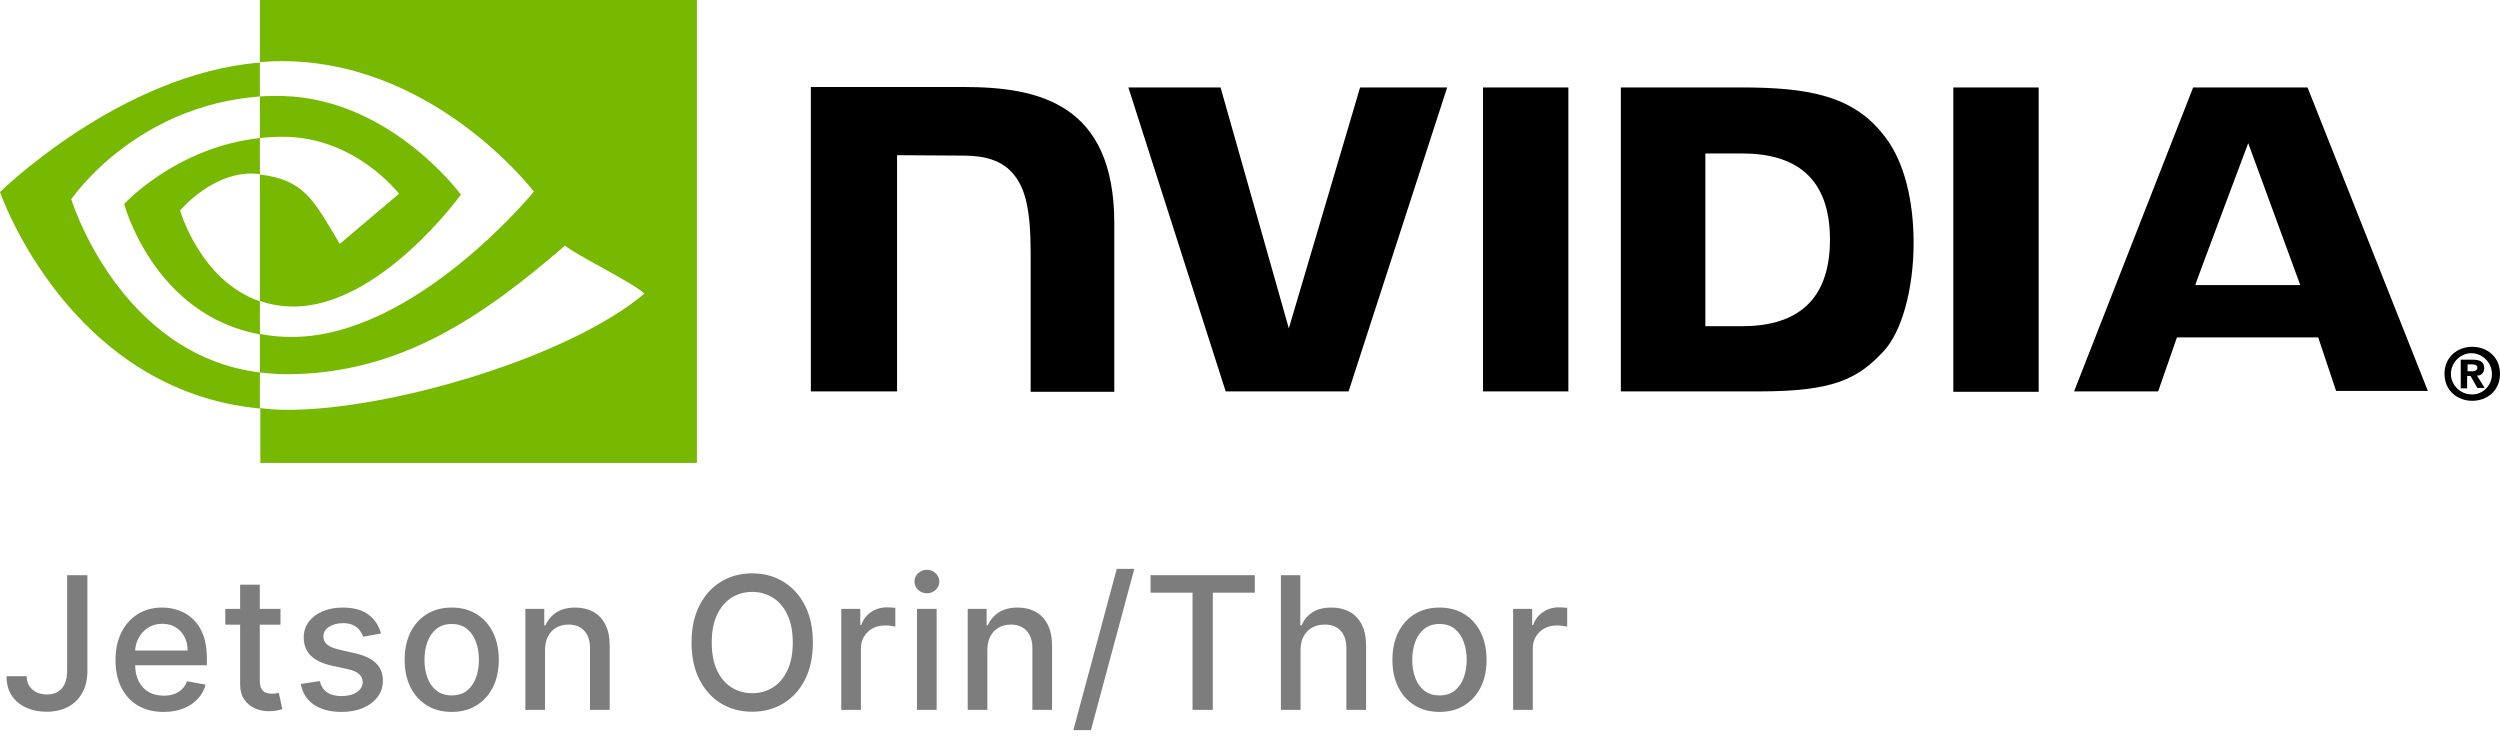 <svg width="81" height="24" viewBox="0 0 81 24" fill="none" xmlns="http://www.w3.org/2000/svg">
<g clip-path="url(#clip0_1334_13380)">
<path d="M79.949 12.028V11.806H80.087C80.156 11.806 80.267 11.819 80.267 11.903C80.267 11.986 80.212 12.028 80.115 12.028H79.949ZM79.949 12.181H80.046L80.267 12.569H80.502L80.253 12.167C80.378 12.181 80.475 12.083 80.488 11.958V11.931C80.488 11.708 80.336 11.653 80.087 11.653H79.728V12.583H79.935V12.181M81 12.111C81 11.556 80.571 11.236 80.101 11.236C79.631 11.236 79.202 11.556 79.202 12.111C79.202 12.667 79.631 12.986 80.101 12.986C80.571 12.986 81 12.667 81 12.111ZM80.737 12.111C80.751 12.458 80.475 12.764 80.129 12.778H80.101C79.742 12.792 79.424 12.5 79.41 12.139C79.396 11.778 79.686 11.458 80.046 11.444C80.405 11.431 80.723 11.722 80.737 12.083C80.737 12.097 80.737 12.097 80.737 12.111Z" fill="black"/>
<path d="M48.05 2.833V12.681H50.815V2.833H48.05ZM26.272 2.819V12.681H29.065V5.028L31.236 5.042C31.955 5.042 32.453 5.222 32.784 5.583C33.227 6.056 33.393 6.806 33.393 8.194V12.694H36.103V7.236C36.103 3.347 33.642 2.819 31.222 2.819C31.25 2.819 26.272 2.819 26.272 2.819ZM52.516 2.833V12.681H57.01C59.402 12.681 60.19 12.278 61.02 11.389C61.614 10.764 62.001 9.375 62.001 7.861C62.001 6.472 61.683 5.236 61.103 4.472C60.093 3.097 58.614 2.833 56.401 2.833C56.388 2.833 52.516 2.833 52.516 2.833ZM55.254 4.972H56.443C58.171 4.972 59.291 5.75 59.291 7.764C59.291 9.778 58.171 10.569 56.443 10.569H55.254V4.972ZM44.067 2.833L41.758 10.639L39.546 2.833H36.559L39.712 12.681H43.694L46.888 2.833H44.067ZM63.287 12.694H66.053V2.833H63.287V12.694ZM71.058 2.833L67.2 12.681H69.924L70.533 10.931H75.11L75.69 12.667H78.663L74.764 2.833H71.058ZM72.842 4.639L74.529 9.236H71.127C71.114 9.236 72.842 4.639 72.842 4.639Z" fill="black"/>
<path d="M8.421 4.472V3.125C8.559 3.111 8.684 3.111 8.822 3.111C12.514 3 14.933 6.306 14.933 6.306C14.933 6.306 12.32 9.931 9.513 9.931C9.14 9.931 8.78 9.875 8.421 9.75V5.653C9.859 5.833 10.149 6.458 11.007 7.903L12.928 6.278C12.928 6.278 11.518 4.431 9.167 4.431C8.919 4.431 8.67 4.444 8.421 4.472ZM8.421 0V2.014L8.822 1.986C13.952 1.806 17.298 6.208 17.298 6.208C17.298 6.208 13.454 10.917 9.458 10.917C9.112 10.917 8.766 10.889 8.421 10.819V12.069C8.697 12.097 8.988 12.125 9.278 12.125C12.998 12.125 15.694 10.208 18.307 7.958C18.736 8.306 20.506 9.153 20.879 9.514C18.404 11.597 12.624 13.278 9.347 13.278C9.029 13.278 8.739 13.264 8.435 13.222V15H22.58V0H8.421ZM8.421 9.764V10.833C4.978 10.208 4.024 6.611 4.024 6.611C4.024 6.611 5.683 4.778 8.421 4.472V5.639H8.407C6.969 5.458 5.835 6.819 5.835 6.819C5.835 6.819 6.485 9.097 8.421 9.764ZM2.309 6.458C2.309 6.458 4.342 3.431 8.421 3.125V2.028C3.899 2.389 0 6.222 0 6.222C0 6.222 2.212 12.653 8.421 13.236V12.069C3.858 11.5 2.309 6.458 2.309 6.458Z" fill="#76B900"/>
</g>
<path d="M2.175 18.636H2.832V21.73C2.832 22.01 2.776 22.249 2.665 22.448C2.556 22.647 2.402 22.799 2.203 22.904C2.004 23.008 1.771 23.06 1.504 23.06C1.259 23.06 1.038 23.015 0.842 22.925C0.647 22.836 0.493 22.706 0.379 22.535C0.267 22.364 0.211 22.155 0.211 21.909H0.865C0.865 22.03 0.893 22.134 0.948 22.222C1.005 22.31 1.082 22.379 1.18 22.429C1.28 22.477 1.393 22.501 1.521 22.501C1.661 22.501 1.778 22.472 1.875 22.414C1.973 22.354 2.048 22.267 2.099 22.152C2.15 22.037 2.175 21.896 2.175 21.73V18.636ZM5.299 23.066C4.977 23.066 4.699 22.997 4.466 22.859C4.235 22.72 4.056 22.525 3.929 22.273C3.804 22.021 3.742 21.724 3.742 21.385C3.742 21.05 3.804 20.754 3.929 20.499C4.056 20.243 4.232 20.043 4.458 19.9C4.685 19.756 4.951 19.685 5.255 19.685C5.439 19.685 5.618 19.715 5.792 19.776C5.965 19.837 6.12 19.933 6.258 20.064C6.396 20.195 6.505 20.364 6.584 20.573C6.664 20.78 6.703 21.033 6.703 21.329V21.555H4.102V21.078H6.079C6.079 20.91 6.045 20.762 5.977 20.633C5.909 20.502 5.813 20.399 5.689 20.324C5.567 20.249 5.424 20.211 5.259 20.211C5.08 20.211 4.924 20.255 4.79 20.343C4.658 20.43 4.556 20.543 4.483 20.684C4.412 20.823 4.377 20.974 4.377 21.138V21.511C4.377 21.729 4.415 21.916 4.492 22.069C4.57 22.222 4.679 22.34 4.818 22.421C4.957 22.5 5.12 22.54 5.306 22.54C5.426 22.54 5.537 22.523 5.636 22.489C5.735 22.453 5.821 22.401 5.894 22.331C5.966 22.261 6.022 22.175 6.06 22.073L6.663 22.182C6.615 22.359 6.528 22.515 6.403 22.648C6.279 22.78 6.124 22.884 5.936 22.957C5.75 23.03 5.538 23.066 5.299 23.066ZM9.088 19.727V20.239H7.3V19.727H9.088ZM7.78 18.943H8.417V22.039C8.417 22.163 8.435 22.256 8.472 22.318C8.509 22.379 8.557 22.421 8.615 22.444C8.675 22.465 8.739 22.476 8.809 22.476C8.86 22.476 8.905 22.472 8.943 22.465C8.981 22.458 9.011 22.452 9.033 22.448L9.148 22.974C9.111 22.989 9.058 23.003 8.99 23.017C8.922 23.033 8.837 23.041 8.734 23.043C8.567 23.046 8.41 23.016 8.266 22.953C8.121 22.891 8.003 22.794 7.914 22.663C7.824 22.533 7.78 22.369 7.78 22.171V18.943ZM12.342 20.526L11.765 20.629C11.741 20.555 11.703 20.484 11.65 20.418C11.599 20.351 11.529 20.296 11.441 20.254C11.353 20.211 11.243 20.19 11.111 20.19C10.931 20.19 10.78 20.23 10.659 20.311C10.538 20.391 10.478 20.494 10.478 20.62C10.478 20.729 10.518 20.817 10.6 20.884C10.681 20.951 10.811 21.006 10.992 21.048L11.511 21.168C11.813 21.237 12.037 21.345 12.185 21.489C12.332 21.634 12.406 21.822 12.406 22.054C12.406 22.25 12.35 22.425 12.236 22.578C12.124 22.73 11.967 22.849 11.765 22.936C11.565 23.023 11.332 23.066 11.068 23.066C10.702 23.066 10.403 22.988 10.171 22.832C9.94 22.674 9.798 22.45 9.745 22.16L10.361 22.067C10.399 22.227 10.478 22.349 10.597 22.431C10.717 22.512 10.872 22.553 11.064 22.553C11.273 22.553 11.44 22.509 11.565 22.423C11.69 22.334 11.752 22.227 11.752 22.101C11.752 21.999 11.714 21.913 11.637 21.843C11.562 21.773 11.446 21.721 11.29 21.685L10.736 21.564C10.431 21.494 10.205 21.384 10.058 21.232C9.913 21.079 9.841 20.887 9.841 20.654C9.841 20.461 9.895 20.292 10.003 20.147C10.111 20.002 10.26 19.889 10.45 19.808C10.641 19.726 10.859 19.685 11.104 19.685C11.458 19.685 11.737 19.761 11.94 19.915C12.143 20.067 12.277 20.271 12.342 20.526ZM14.635 23.066C14.329 23.066 14.061 22.996 13.832 22.855C13.603 22.715 13.426 22.518 13.299 22.265C13.173 22.012 13.11 21.717 13.11 21.379C13.11 21.039 13.173 20.742 13.299 20.488C13.426 20.234 13.603 20.036 13.832 19.896C14.061 19.755 14.329 19.685 14.635 19.685C14.942 19.685 15.21 19.755 15.439 19.896C15.667 20.036 15.845 20.234 15.971 20.488C16.098 20.742 16.161 21.039 16.161 21.379C16.161 21.717 16.098 22.012 15.971 22.265C15.845 22.518 15.667 22.715 15.439 22.855C15.21 22.996 14.942 23.066 14.635 23.066ZM14.637 22.531C14.836 22.531 15.001 22.479 15.132 22.374C15.262 22.268 15.359 22.129 15.422 21.954C15.486 21.779 15.517 21.587 15.517 21.376C15.517 21.168 15.486 20.976 15.422 20.801C15.359 20.625 15.262 20.484 15.132 20.377C15.001 20.271 14.836 20.217 14.637 20.217C14.437 20.217 14.271 20.271 14.139 20.377C14.008 20.484 13.911 20.625 13.847 20.801C13.784 20.976 13.753 21.168 13.753 21.376C13.753 21.587 13.784 21.779 13.847 21.954C13.911 22.129 14.008 22.268 14.139 22.374C14.271 22.479 14.437 22.531 14.637 22.531ZM17.659 21.057V23H17.022V19.727H17.634V20.26H17.674C17.749 20.087 17.867 19.947 18.028 19.842C18.19 19.737 18.393 19.685 18.639 19.685C18.862 19.685 19.058 19.732 19.225 19.825C19.393 19.918 19.523 20.055 19.615 20.239C19.707 20.422 19.754 20.648 19.754 20.918V23H19.116V20.995C19.116 20.758 19.055 20.572 18.931 20.439C18.808 20.304 18.638 20.236 18.422 20.236C18.274 20.236 18.143 20.268 18.028 20.332C17.914 20.396 17.824 20.49 17.757 20.614C17.692 20.736 17.659 20.884 17.659 21.057ZM26.337 20.818C26.337 21.284 26.252 21.685 26.082 22.02C25.911 22.354 25.678 22.611 25.381 22.791C25.085 22.97 24.749 23.06 24.373 23.06C23.995 23.06 23.658 22.97 23.361 22.791C23.065 22.611 22.832 22.353 22.662 22.018C22.492 21.683 22.406 21.283 22.406 20.818C22.406 20.352 22.492 19.952 22.662 19.619C22.832 19.283 23.065 19.026 23.361 18.847C23.658 18.667 23.995 18.577 24.373 18.577C24.749 18.577 25.085 18.667 25.381 18.847C25.678 19.026 25.911 19.283 26.082 19.619C26.252 19.952 26.337 20.352 26.337 20.818ZM25.686 20.818C25.686 20.463 25.628 20.164 25.513 19.921C25.399 19.677 25.243 19.492 25.044 19.367C24.847 19.241 24.623 19.178 24.373 19.178C24.122 19.178 23.897 19.241 23.7 19.367C23.502 19.492 23.346 19.677 23.231 19.921C23.117 20.164 23.061 20.463 23.061 20.818C23.061 21.173 23.117 21.473 23.231 21.717C23.346 21.96 23.502 22.145 23.7 22.271C23.897 22.396 24.122 22.459 24.373 22.459C24.623 22.459 24.847 22.396 25.044 22.271C25.243 22.145 25.399 21.96 25.513 21.717C25.628 21.473 25.686 21.173 25.686 20.818ZM27.257 23V19.727H27.873V20.247H27.907C27.967 20.071 28.072 19.933 28.222 19.832C28.374 19.729 28.546 19.678 28.738 19.678C28.778 19.678 28.825 19.68 28.879 19.683C28.934 19.685 28.977 19.689 29.009 19.693V20.303C28.983 20.296 28.938 20.288 28.872 20.279C28.807 20.269 28.741 20.264 28.676 20.264C28.526 20.264 28.391 20.296 28.273 20.36C28.157 20.423 28.065 20.51 27.997 20.622C27.928 20.733 27.894 20.859 27.894 21.001V23H27.257ZM29.71 23V19.727H30.347V23H29.71ZM30.032 19.222C29.921 19.222 29.826 19.185 29.746 19.111C29.668 19.036 29.629 18.947 29.629 18.843C29.629 18.738 29.668 18.648 29.746 18.575C29.826 18.499 29.921 18.462 30.032 18.462C30.142 18.462 30.237 18.499 30.315 18.575C30.395 18.648 30.434 18.738 30.434 18.843C30.434 18.947 30.395 19.036 30.315 19.111C30.237 19.185 30.142 19.222 30.032 19.222ZM31.991 21.057V23H31.354V19.727H31.966V20.26H32.006C32.081 20.087 32.199 19.947 32.36 19.842C32.522 19.737 32.725 19.685 32.971 19.685C33.194 19.685 33.39 19.732 33.557 19.825C33.725 19.918 33.855 20.055 33.947 20.239C34.039 20.422 34.086 20.648 34.086 20.918V23H33.449V20.995C33.449 20.758 33.387 20.572 33.263 20.439C33.14 20.304 32.97 20.236 32.754 20.236C32.606 20.236 32.475 20.268 32.36 20.332C32.246 20.396 32.156 20.49 32.089 20.614C32.024 20.736 31.991 20.884 31.991 21.057ZM36.752 18.432L35.346 23.656H34.777L36.183 18.432H36.752ZM37.279 19.203V18.636H40.656V19.203H39.295V23H38.638V19.203H37.279ZM42.138 21.057V23H41.501V18.636H42.13V20.26H42.17C42.247 20.084 42.364 19.944 42.522 19.84C42.68 19.736 42.886 19.685 43.14 19.685C43.364 19.685 43.56 19.731 43.728 19.823C43.897 19.916 44.028 20.053 44.12 20.236C44.214 20.418 44.261 20.646 44.261 20.918V23H43.623V20.995C43.623 20.755 43.562 20.569 43.438 20.437C43.315 20.303 43.143 20.236 42.922 20.236C42.772 20.236 42.637 20.268 42.518 20.332C42.4 20.396 42.307 20.49 42.239 20.614C42.172 20.736 42.138 20.884 42.138 21.057ZM46.639 23.066C46.332 23.066 46.065 22.996 45.836 22.855C45.607 22.715 45.43 22.518 45.303 22.265C45.177 22.012 45.114 21.717 45.114 21.379C45.114 21.039 45.177 20.742 45.303 20.488C45.43 20.234 45.607 20.036 45.836 19.896C46.065 19.755 46.332 19.685 46.639 19.685C46.946 19.685 47.214 19.755 47.443 19.896C47.671 20.036 47.849 20.234 47.975 20.488C48.102 20.742 48.165 21.039 48.165 21.379C48.165 21.717 48.102 22.012 47.975 22.265C47.849 22.518 47.671 22.715 47.443 22.855C47.214 22.996 46.946 23.066 46.639 23.066ZM46.641 22.531C46.84 22.531 47.005 22.479 47.136 22.374C47.266 22.268 47.363 22.129 47.425 21.954C47.489 21.779 47.521 21.587 47.521 21.376C47.521 21.168 47.489 20.976 47.425 20.801C47.363 20.625 47.266 20.484 47.136 20.377C47.005 20.271 46.84 20.217 46.641 20.217C46.441 20.217 46.275 20.271 46.143 20.377C46.012 20.484 45.915 20.625 45.851 20.801C45.788 20.976 45.757 21.168 45.757 21.376C45.757 21.587 45.788 21.779 45.851 21.954C45.915 22.129 46.012 22.268 46.143 22.374C46.275 22.479 46.441 22.531 46.641 22.531ZM49.026 23V19.727H49.642V20.247H49.676C49.735 20.071 49.841 19.933 49.991 19.832C50.143 19.729 50.315 19.678 50.507 19.678C50.547 19.678 50.593 19.68 50.647 19.683C50.703 19.685 50.746 19.689 50.777 19.693V20.303C50.752 20.296 50.706 20.288 50.641 20.279C50.576 20.269 50.51 20.264 50.445 20.264C50.294 20.264 50.16 20.296 50.042 20.36C49.926 20.423 49.834 20.51 49.765 20.622C49.697 20.733 49.663 20.859 49.663 21.001V23H49.026Z" fill="#7D7D7D"/>
<defs>
<clipPath id="clip0_1334_13380">
<rect width="81" height="15" fill="white"/>
</clipPath>
</defs>
</svg>
